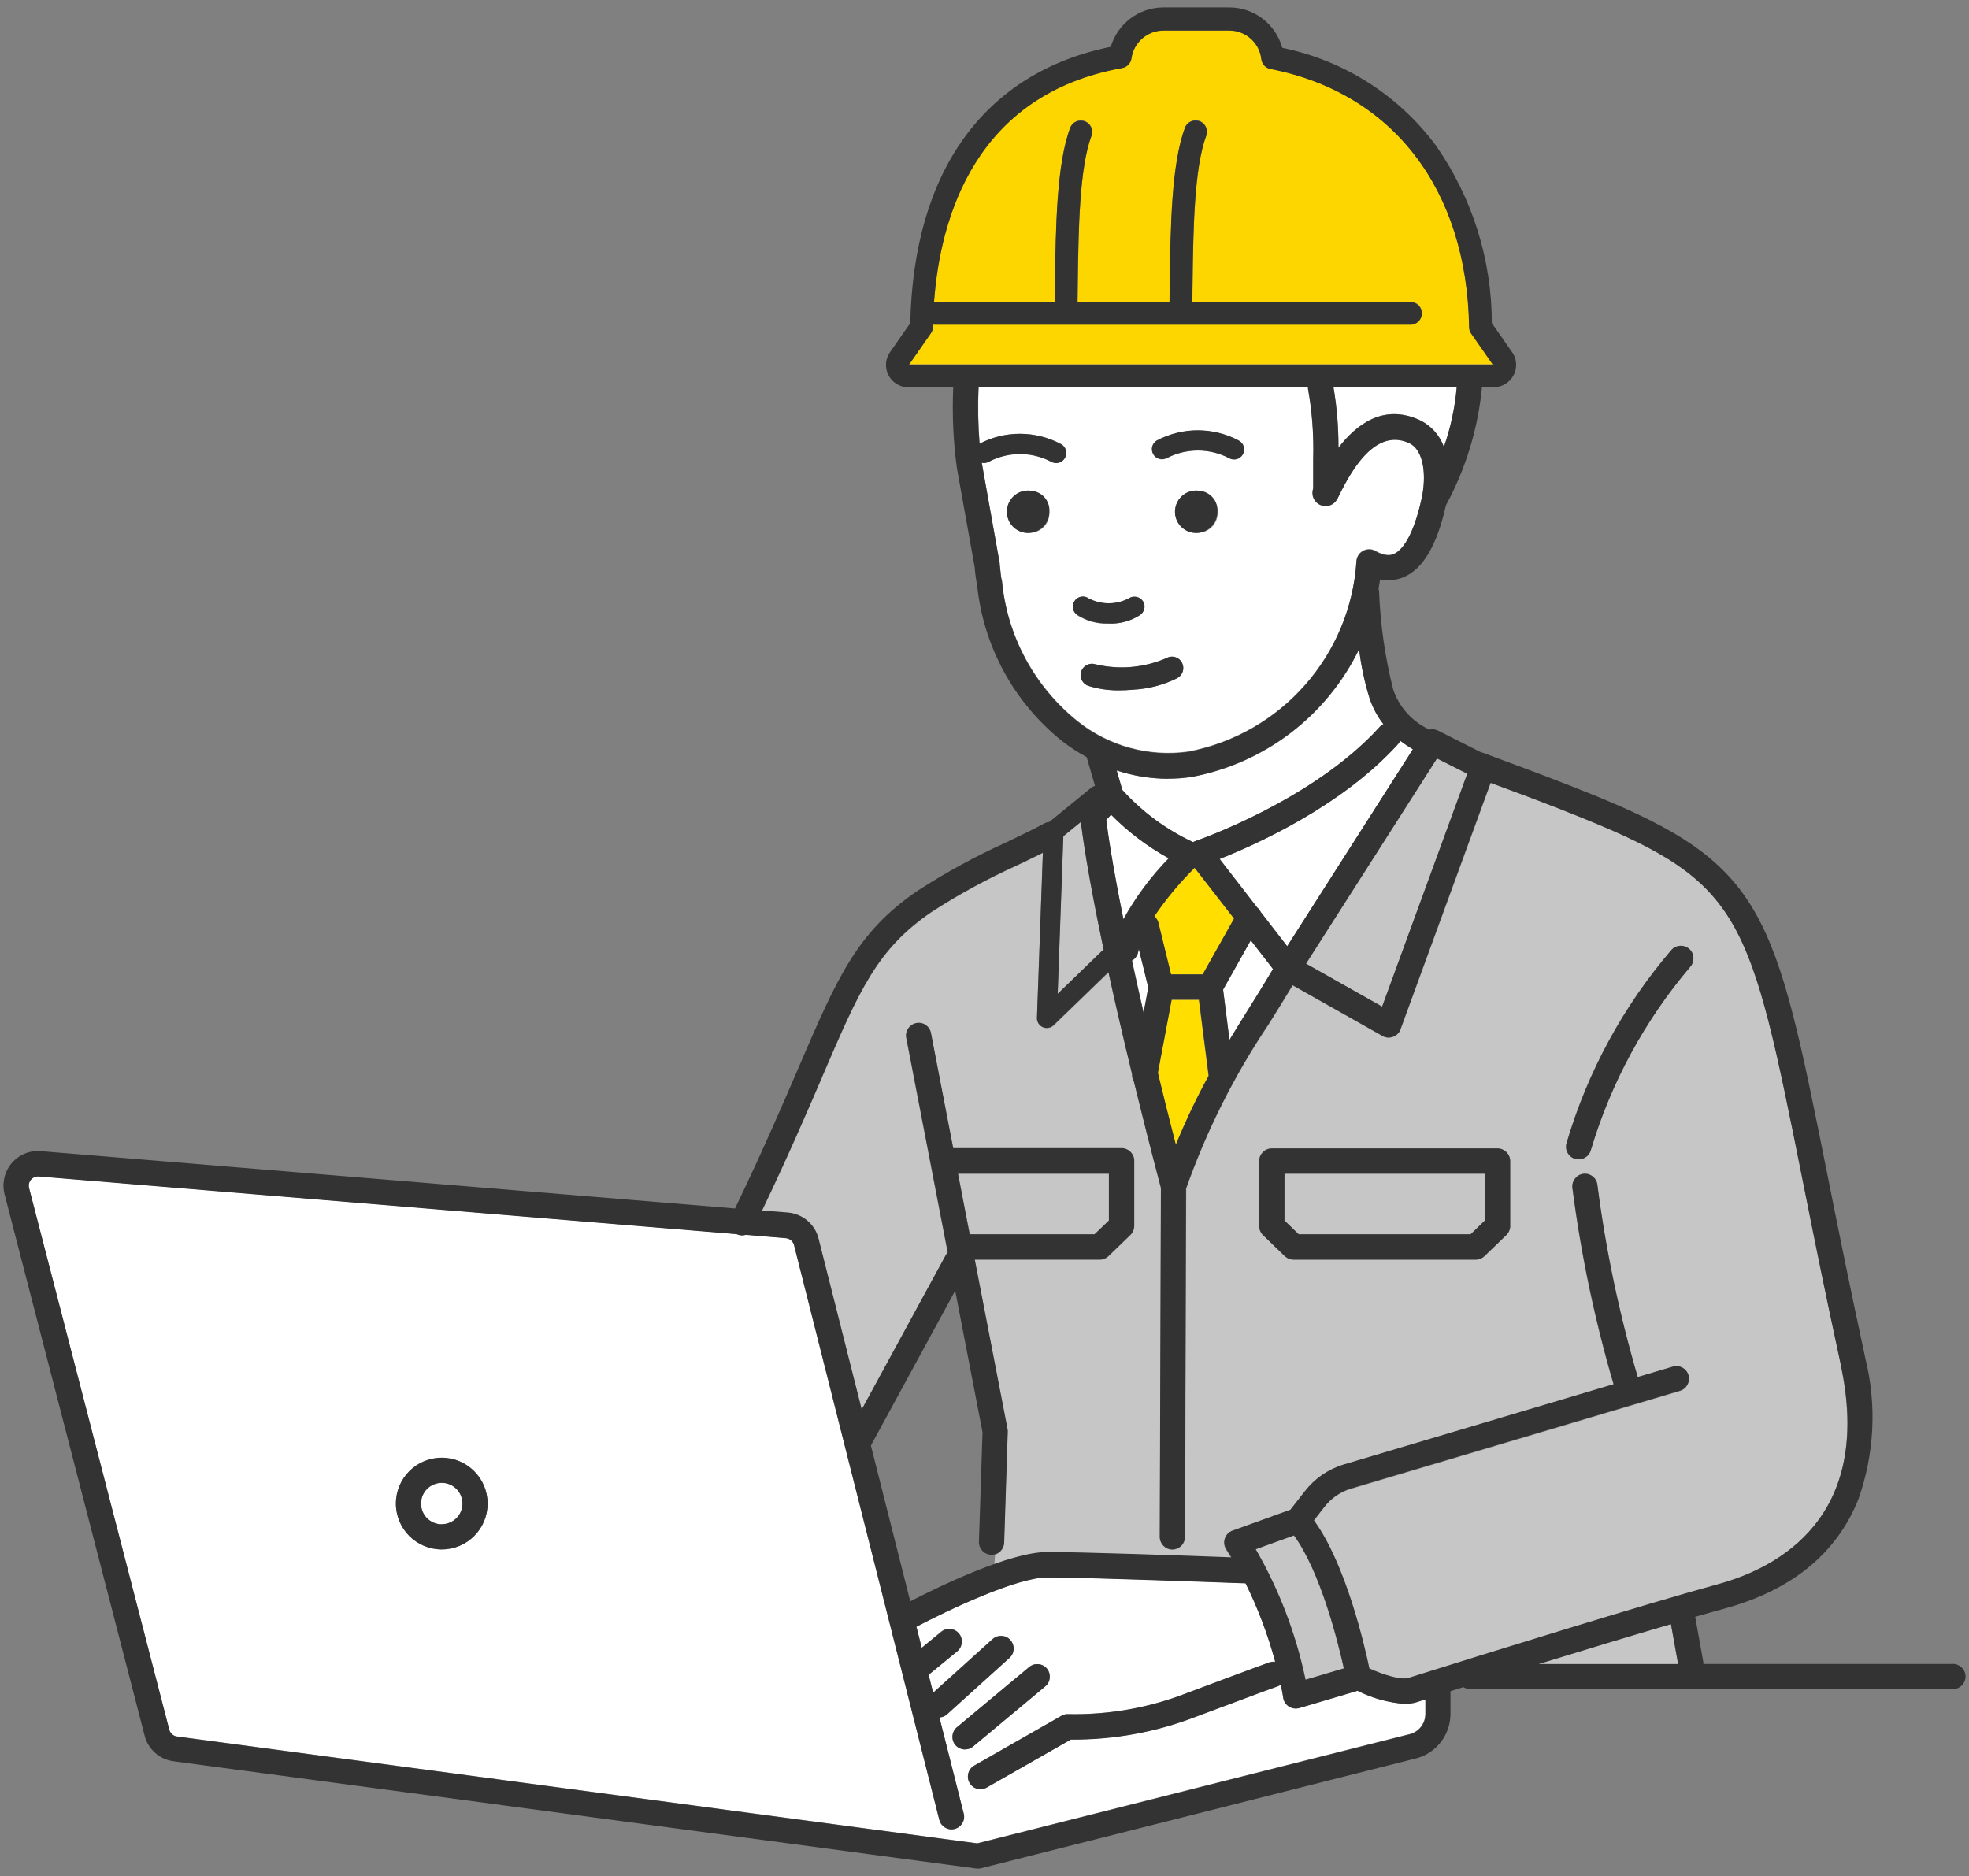 <svg xmlns="http://www.w3.org/2000/svg" width="170" height="162" viewBox="0 0 170 162">
    <rect x="0" y="0" width="170" height="162" fill="#808080" stroke="none"/>
    <path d="M158.94,117.8c-1.34-6.16-2.37-11.34-3.29-15.9-4.55-22.72-5.13-25.64-18.94-31.24-2.81-1.14-5.18-2.02-7.27-2.79l-.73-.27-7.78,21.28c-.21.56-.83.85-1.4.65-.06-.02-.11-.05-.16-.07l-7.76-4.38c-.7,1.17-1.4,2.3-2.08,3.39-2.96,4.4-5.35,9.16-7.11,14.16l-.1,30.08c0,.6-.49,1.09-1.09,1.09h0c-.6,0-1.09-.49-1.09-1.1,0,0,0,0,0,0l.1-30.11c-.89-3.38-1.67-6.44-2.34-9.21-.11-.18-.16-.4-.15-.61-.82-3.37-1.49-6.29-2.04-8.81l-4.73,4.58c-.34.33-.88.32-1.21-.02-.16-.17-.25-.39-.24-.62l.51-14.25c-.7.35-1.43.7-2.2,1.07-2.56,1.16-5.04,2.5-7.4,4.03-4.73,3.23-6.22,6.7-9.49,14.32-1.32,3.08-2.94,6.85-5.17,11.5l2.24.18c1.27.1,2.33,1,2.64,2.23l3.73,14.76,7.27-13.35c.04-.08.1-.15.16-.21l-3.58-18.53c-.11-.59.27-1.16.86-1.27s1.16.27,1.27.86h0l1.92,9.94h14.54c.6,0,1.09.49,1.09,1.09h0v5.6c0,.3-.12.58-.33.79l-1.89,1.82c-.2.2-.48.31-.76.31h-10.8l2.83,14.63c.02.08.02.16.02.24l-.31,9.58c-.02.46-.32.86-.77,1-.01.26-.03.51-.06.77,0,.03-.01.05-.02.08,1.46-.58,3.01-.93,4.58-1.04,3.01,0,12.21.33,15.89.46-.14-.23-.29-.47-.44-.7-.33-.51-.18-1.18.33-1.5.07-.04.14-.08.22-.11l4.99-1.8,1.25-1.61c.84-1.07,1.98-1.87,3.27-2.28l23.39-6.96c-1.63-5.56-2.82-11.24-3.56-16.98-.06-.6.37-1.13.97-1.19.6-.06,1.13.37,1.19.97h0c.72,5.61,1.89,11.15,3.48,16.58l3.03-.9c.58-.17,1.18.16,1.35.73s-.16,1.18-.73,1.35h0l-28.49,8.47c-.87.28-1.64.82-2.2,1.54l-.92,1.18c2.75,3.76,4.37,10.77,4.79,12.79,1.12.51,2.7,1.03,3.37.82,7.14-2.24,20.11-6.28,26.73-8.09,5.18-1.43,13.45-5.79,10.59-19ZM130.39,105.84c0,.3-.12.58-.33.79l-1.89,1.82c-.2.2-.48.31-.76.31h-15.73c-.28,0-.56-.11-.76-.31l-1.89-1.82c-.21-.21-.33-.49-.33-.79v-5.6c0-.6.49-1.09,1.09-1.09h19.49c.6,0,1.09.49,1.09,1.09h0s0,5.6,0,5.6ZM145.93,83.47c-3.93,4.63-6.85,10.02-8.59,15.83-.16.58-.76.92-1.34.76s-.92-.76-.76-1.34c1.8-6.15,4.89-11.85,9.07-16.71.4-.44,1.09-.48,1.54-.07.44.4.48,1.09.07,1.54h.01Z" style="fill:#c6c6c6;stroke-width:0px"/>
    <path d="M38.14,128.03c-.99,0-1.79.8-1.79,1.79s.8,1.79,1.79,1.79,1.79-.8,1.79-1.79h0c0-.99-.8-1.79-1.79-1.79Z" style="fill:#fff;stroke-width:0px"/>
    <path d="M103.01,72.71c.06-.03.12-.06.18-.08.1-.03,10.16-3.49,15.92-9.85.09-.1.21-.19.33-.25-.52-.68-.93-1.44-1.2-2.25-.42-1.38-.72-2.79-.89-4.22-2.79,5.75-8.14,9.84-14.42,11.02-.69.11-1.39.16-2.09.16-1.5,0-3-.24-4.43-.72l.49,1.68c1.71,1.9,3.79,3.43,6.11,4.51Z" style="fill:#fff;stroke-width:0px"/>
    <path d="M95.92,70.34l-.42.46c.12,1.01.5,3.71,1.48,8.57,1.06-1.92,2.38-3.69,3.91-5.27-1.83-1.01-3.51-2.28-4.98-3.77Z" style="fill:#fff;stroke-width:0px"/>
    <path d="M121.27,147.1c-1.42-.1-2.8-.48-4.07-1.13l-5.03,1.49c-.58.17-1.18-.16-1.35-.74-.02-.05-.03-.1-.03-.16,0-.02-.06-.42-.21-1.12-.08.06-.17.1-.26.14-.01,0-1.22.43-7.07,2.63-3.44,1.33-7.11,2-10.8,1.97l-7.25,4.14c-.52.3-1.19.12-1.49-.4-.3-.52-.12-1.19.41-1.49h0l7.53-4.3c.19-.11.41-.16.62-.14,3.49.07,6.96-.55,10.21-1.82,5.9-2.22,7.07-2.63,7.12-2.65.16-.05.33-.07.5-.05-.63-2.34-1.49-4.61-2.56-6.78-1.76-.07-13.7-.51-17.12-.51-2.63,0-8.59,2.84-11.3,4.26l.46,1.82,1.68-1.39c.46-.38,1.15-.31,1.53.15.38.46.31,1.15-.15,1.53l-2.33,1.92s-.1.07-.15.1l.4,1.57,5.13-4.63c.45-.4,1.13-.37,1.54.08.4.45.37,1.13-.08,1.54h0l-5.39,4.87c-.18.16-.42.26-.66.27l2.1,8.31c.15.58-.21,1.17-.79,1.32-.58.15-1.17-.21-1.32-.79l-12.54-49.62c-.08-.33-.37-.57-.71-.6l-3.45-.29c-.1.03-.21.05-.32.05-.16,0-.33-.04-.48-.11h0l-60.25-4.98c-.44-.03-.83.29-.86.74,0,.09,0,.17.02.26l12.1,46.77c.08.31.35.55.67.59l69.09,9.23,37.38-9.44c.76-.21,1.3-.9,1.31-1.69v-1.32l-.79.25c-.32.1-.66.14-1,.14ZM38.14,133.78c-2.19,0-3.96-1.77-3.96-3.96,0-2.19,1.77-3.96,3.96-3.96s3.96,1.77,3.96,3.96c0,2.19-1.78,3.96-3.96,3.96ZM82.48,150.66c-.38-.46-.32-1.15.14-1.53,0,0,0,0,0,0l6.24-5.2c.46-.38,1.15-.32,1.53.14.38.46.32,1.15-.14,1.53l-6.24,5.2c-.46.38-1.15.32-1.53-.14,0,0,0,0,0,0h0Z" style="fill:#fff;stroke-width:0px"/>
    <path d="M105.31,74.16l3.24,4.19c.13.1.23.23.3.38l2.29,2.96,10.85-17c-.38-.22-.74-.47-1.09-.74-.04.1-.1.2-.18.28-4.87,5.38-12.31,8.7-15.42,9.93Z" style="fill:#fff;stroke-width:0px"/>
    <path d="M127.02,28.78c-.11-.16-.17-.35-.18-.55-.18-11.9-6.6-20.24-17.15-22.3-.42-.08-.74-.43-.79-.85-.16-1.41-1.35-2.47-2.77-2.47h-5.68c-1.39,0-2.56,1.03-2.76,2.41-.06.42-.38.76-.8.83-12.67,2.28-15.71,12.85-16.25,20.23.04,0,.07,0,.11-.01h10.32c0-.53.02-1.07.02-1.63.07-4.82.14-10.27,1.31-13.41.19-.51.76-.77,1.26-.58.51.19.77.76.58,1.26-1.05,2.82-1.12,8.09-1.18,12.75,0,.55-.02,1.08-.02,1.6h7.94c0-.53.02-1.07.02-1.63.07-4.82.14-10.27,1.31-13.41.19-.51.76-.77,1.26-.58.51.19.77.76.58,1.26h0c-1.05,2.82-1.12,8.09-1.18,12.75,0,.55-.02,1.08-.02,1.6h18.84c.54,0,.98.44.98.98s-.44.98-.98.98h-41.03c-.07,0-.13,0-.2-.02v.21c0,.2-.06.39-.18.55l-1.88,2.7h50.4l-1.87-2.69Z" style="fill:#fdd600;stroke-width:0px"/>
    <path d="M144.26,140.22c-3.45,1.01-7.52,2.25-11.44,3.45h12.06l-.62-3.45Z" style="fill:#c6c6c6;stroke-width:0px"/>
    <path d="M113.39,39.52c.05-2.01-.1-4.01-.45-5.99,0-.03,0-.06,0-.09h-28.44c-.08,1.62-.05,3.25.08,4.87,2.2-1.15,4.83-1.14,7.02.02.43.22.6.75.37,1.17-.22.43-.75.6-1.17.37-.02,0-.03-.02-.05-.03-1.68-.89-3.69-.89-5.37,0-.19.11-.41.14-.62.09,0,.03.01.07.02.1l1.53,8.57v.04s0,.03,0,.04c.08.79.12,1.11.14,1.23.03.08.05.16.06.25.45,4.75,2.81,9.11,6.54,12.1,2.69,2.15,6.14,3.1,9.55,2.62,8.02-1.54,13.98-8.29,14.52-16.44.03-.6.55-1.06,1.15-1.03.17,0,.33.06.48.14.96.54,1.45.33,1.61.26.55-.25,1.6-1.2,2.39-4.8.41-1.88.24-4.19-1.11-4.79-3.12-1.4-5.27,2.99-6.18,4.86-.54.44-1.34.36-1.79-.18-.18-.22-.28-.49-.29-.77v-2.63ZM89.07,45.99c-1,.17-1.94-.5-2.11-1.5-.17-1,.5-1.94,1.5-2.11,1-.17,1.94.5,2.11,1.5.02.1.03.21.03.31.07.92-.61,1.72-1.52,1.8h0ZM93.02,53.12c-.41-.26-.52-.8-.27-1.2s.8-.52,1.2-.27c.01,0,.02.02.03.02,1.08.57,2.38.57,3.46,0,.41-.26.94-.14,1.2.27.25.39.15.91-.23,1.18-.79.5-1.72.76-2.66.73h-.1c-.94.03-1.86-.22-2.65-.73h0ZM101.66,58.54c-1.18.59-2.47.93-3.8,1-.43.04-.84.06-1.23.06-.91.02-1.81-.12-2.67-.39-.51-.19-.77-.75-.58-1.26.18-.49.7-.75,1.2-.6,2.05.49,4.21.31,6.14-.54.48-.26,1.07-.08,1.33.39.26.48.08,1.07-.39,1.33h0ZM103.59,45.99c-1,.17-1.94-.5-2.11-1.5-.17-1,.5-1.94,1.5-2.11,1-.17,1.94.5,2.11,1.5.02.1.03.21.03.31.07.91-.61,1.71-1.52,1.8h0ZM107.29,39.22c-.23.42-.76.57-1.18.34,0,0,0,0,0,0-1.68-.88-3.68-.88-5.37,0-.42.23-.95.07-1.18-.35-.22-.41-.09-.92.31-1.16,2.21-1.18,4.87-1.18,7.08,0,.42.24.57.77.33,1.18h0Z" style="fill:#fff;stroke-width:0px"/>
    <path d="M115.13,33.44c.3,1.73.44,3.47.43,5.22,1.56-2.04,3.88-3.8,6.97-2.41.99.46,1.76,1.3,2.13,2.33.58-1.66.95-3.39,1.11-5.14h-10.64Z" style="fill:#fff;stroke-width:0px"/>
    <path d="M126.97,106.57l1.23-1.19v-4.04h-17.31v4.04l1.23,1.19h14.84Z" style="fill:#c6c6c6;stroke-width:0px"/>
    <path d="M98.33,81.93c-.02.08-.04.16-.05.24-.06.32-.26.6-.54.76.3,1.37.63,2.87,1,4.49l.41-2.17-.82-3.33Z" style="fill:#fff;stroke-width:0px"/>
    <path d="M112.71,145.03l3.31-.98c-.52-2.34-2.03-8.37-4.31-11.48l-3.3,1.19c2.02,3.5,3.47,7.31,4.3,11.27Z" style="fill:#c6c6c6;stroke-width:0px"/>
    <path d="M101.15,86.32l-1.19,6.32c.47,1.92.98,3.99,1.55,6.2.83-2.03,1.77-4.02,2.83-5.94l-.84-6.57h-2.36Z" style="fill:#ffde00;stroke-width:0px"/>
    <path d="M91.8,72.2l-.49,13.61,3.81-3.69s.11-.09.17-.12c-1.38-6.52-1.83-9.91-1.97-11.04l-1.52,1.24Z" style="fill:#c6c6c6;stroke-width:0px"/>
    <path d="M95.74,105.38v-4.04h-13.02l1.01,5.23h10.78l1.23-1.19Z" style="fill:#c6c6c6;stroke-width:0px"/>
    <path d="M119.33,86.92l7.35-20.11-2.61-1.32-11.31,17.72,6.57,3.71Z" style="fill:#c6c6c6;stroke-width:0px"/>
    <path d="M100.01,79.69l1.09,4.45h2.73l2.71-4.82-3.4-4.39c-1.3,1.28-2.47,2.68-3.49,4.19.18.15.3.35.36.57Z" style="fill:#ffde00;stroke-width:0px"/>
    <path d="M105.6,85.45l.55,4.34c.52-.85,1.03-1.67,1.54-2.49.73-1.17,1.48-2.37,2.22-3.62l-1.92-2.48-2.39,4.26Z" style="fill:#fff;stroke-width:0px"/>
    <path d="M136.01,100.06c.58.16,1.18-.18,1.34-.75,0,0,0,0,0,0,1.73-5.81,4.65-11.2,8.58-15.83.4-.45.37-1.13-.07-1.54-.45-.4-1.13-.37-1.54.07-4.17,4.87-7.26,10.56-9.07,16.71-.16.58.18,1.18.76,1.34Z" style="fill:#333;stroke-width:0px"/>
    <path d="M168.61,143.67h-21.54c0-.08,0-.15-.02-.23l-.69-3.84c.93-.27,1.79-.51,2.56-.72,5.77-1.58,9.65-4.75,11.52-9.41,1.39-3.9,1.61-8.13.62-12.15-1.33-6.15-2.37-11.31-3.28-15.87-4.54-22.7-5.36-26.79-20.25-32.83-2.84-1.15-5.23-2.04-7.34-2.82-.75-.28-1.45-.54-2.11-.79-.06-.02-.13-.04-.2-.05l-3.72-1.88s-.04-.01-.05-.02c-.03-.02-.07-.03-.11-.04-.03-.01-.07-.02-.1-.03-.03,0-.07-.01-.1-.02-.04,0-.07,0-.11,0s-.07,0-.1,0c-.04,0-.07,0-.11.01-.02,0-.05,0-.07.01-1.47-.67-2.59-1.91-3.12-3.44-.7-2.76-1.11-5.59-1.22-8.44,0-.09-.02-.18-.05-.26.05-.27.09-.54.13-.82.7.14,1.43.07,2.09-.22,1.66-.74,2.83-2.76,3.6-6.18,1.71-3.16,2.77-6.62,3.11-10.2h1.02c1.06,0,1.93-.86,1.93-1.93,0-.39-.12-.78-.35-1.1l-1.75-2.51c0-5.48-1.69-10.83-4.83-15.33-3.23-4.35-7.95-7.35-13.26-8.43-.57-2.06-2.44-3.49-4.58-3.49h-5.68c-2.1,0-3.95,1.39-4.55,3.4-10.89,2.23-17.02,10.68-17.31,23.86l-1.75,2.51c-.61.87-.39,2.07.48,2.68.32.22.71.35,1.1.35h3.88c-.1,2.34,0,4.68.32,6.99l1.53,8.53c.04.52.11,1.04.21,1.55.54,5.31,3.2,10.17,7.37,13.5.66.51,1.36.96,2.09,1.36l.72,2.48c-.12.03-.22.09-.32.16l-3.63,2.96c-.15.01-.3.05-.44.13-.95.52-2.07,1.05-3.25,1.62-2.66,1.2-5.23,2.6-7.68,4.19-5.25,3.58-6.93,7.49-10.27,15.26-1.39,3.23-3.1,7.21-5.49,12.17l-59.94-4.95c-1.64-.14-3.07,1.08-3.21,2.72-.03.33,0,.67.08.99l12.1,46.77c.3,1.17,1.29,2.04,2.49,2.2l69.3,9.26c.14.02.28.01.41-.02l37.58-9.49c1.73-.45,2.94-2.01,2.96-3.8v-2l1.12-.35c.17.11.37.17.58.17h41.68c.6,0,1.09-.49,1.09-1.09,0-.6-.49-1.08-1.09-1.09h0ZM101.52,98.83c-.57-2.21-1.09-4.28-1.55-6.2l1.19-6.32h2.36l.84,6.57c-1.06,1.93-2,3.92-2.83,5.95h0ZM97.73,82.94c.29-.16.48-.44.54-.76.01-.08.03-.16.05-.24l.82,3.33-.41,2.17c-.37-1.62-.71-3.12-1-4.49h0ZM95.51,70.8l.42-.46c1.47,1.49,3.14,2.76,4.98,3.77-1.53,1.57-2.85,3.34-3.91,5.26-.98-4.86-1.36-7.56-1.48-8.57h0ZM103.15,74.93l3.4,4.38-2.71,4.82h-2.73l-1.09-4.45c-.05-.22-.18-.42-.35-.57,1.02-1.51,2.19-2.91,3.48-4.19h0ZM106.15,89.78l-.55-4.34,2.39-4.26,1.92,2.48c-.74,1.25-1.49,2.46-2.22,3.62-.51.82-1.02,1.64-1.53,2.49h0ZM124.06,65.48l2.62,1.32-7.35,20.11-6.57-3.71,11.31-17.72ZM121.98,64.7l-10.85,17-2.29-2.96c-.07-.15-.17-.28-.3-.38l-3.24-4.19c3.1-1.23,10.55-4.55,15.41-9.93.07-.08.13-.18.18-.28.35.27.72.51,1.1.74h0ZM124.66,38.58c-.37-1.03-1.14-1.87-2.13-2.33-3.09-1.38-5.41.38-6.97,2.41,0-1.75-.13-3.5-.43-5.22h10.64c-.15,1.75-.52,3.48-1.1,5.14h0ZM78.49,31.48l1.88-2.7c.11-.16.17-.35.18-.55v-.21c.07.01.13.02.2.02h41.03c.54,0,.98-.44.98-.98s-.44-.98-.98-.98h-18.84c0-.52.02-1.06.02-1.6.06-4.66.14-9.93,1.18-12.75.19-.51-.07-1.08-.58-1.26-.51-.19-1.08.07-1.26.58-1.17,3.14-1.24,8.59-1.31,13.41,0,.56-.02,1.1-.02,1.63h-7.94c0-.52.02-1.06.02-1.6.06-4.66.14-9.93,1.18-12.75.19-.51-.07-1.08-.58-1.26-.51-.19-1.08.07-1.26.58-1.17,3.14-1.24,8.59-1.31,13.41,0,.56-.02,1.1-.02,1.63h-10.31s-.07,0-.11.01c.54-7.38,3.58-17.96,16.25-20.23.42-.08.74-.41.8-.83.19-1.38,1.37-2.4,2.76-2.41h5.68c1.42,0,2.61,1.06,2.77,2.47.05.43.37.77.79.85,10.56,2.06,16.97,10.4,17.15,22.3,0,.2.06.39.18.55l1.88,2.7h-50.41ZM86.51,50.19c0-.09-.03-.17-.06-.25-.02-.12-.06-.45-.14-1.23,0-.01,0-.03,0-.04s0-.03,0-.04l-1.53-8.57s-.01-.07-.02-.1c.21.05.43.02.62-.09,1.68-.88,3.69-.88,5.37,0,.42.24.95.1,1.19-.32s.1-.95-.32-1.19c0,0-.02-.01-.03-.02-2.19-1.17-4.82-1.18-7.02-.03-.13-1.62-.16-3.25-.09-4.87h28.44s0,.06,0,.09c.36,1.97.51,3.98.46,5.99v2.64c-.22.59.08,1.25.67,1.47.53.2,1.13-.02,1.4-.52.92-1.87,3.06-6.26,6.18-4.86,1.35.6,1.52,2.91,1.11,4.79-.79,3.6-1.84,4.55-2.39,4.8-.16.07-.65.29-1.61-.25-.52-.3-1.19-.11-1.49.41-.08.15-.13.31-.14.48-.53,8.15-6.5,14.9-14.52,16.44-3.41.47-6.86-.48-9.55-2.62-3.72-2.99-6.08-7.35-6.53-12.11h0ZM100.83,67.23c.7,0,1.4-.05,2.09-.16,6.28-1.19,11.62-5.28,14.42-11.02.17,1.43.47,2.84.9,4.22.27.81.67,1.58,1.2,2.25-.13.06-.24.14-.33.25-5.76,6.36-15.82,9.82-15.92,9.85-.06.02-.12.05-.18.09-2.32-1.08-4.4-2.62-6.11-4.51l-.49-1.68c1.43.47,2.92.71,4.43.72h0ZM93.32,70.96c.13,1.13.59,4.52,1.97,11.04-.06.03-.12.07-.16.12l-3.81,3.69.49-13.61,1.52-1.24ZM70.95,93.04c3.27-7.62,4.76-11.09,9.49-14.32,2.36-1.53,4.84-2.87,7.4-4.03.77-.37,1.5-.72,2.2-1.07l-.51,14.25c-.02.47.35.87.82.88.23,0,.46-.08.62-.24l4.73-4.58c.55,2.52,1.22,5.44,2.04,8.81-.01.22.04.43.15.61.68,2.77,1.45,5.84,2.34,9.21l-.1,30.12c0,.6.48,1.1,1.08,1.1,0,0,0,0,0,0h0c.6,0,1.09-.49,1.09-1.09l.1-30.08c1.77-5,4.16-9.76,7.11-14.16.68-1.09,1.39-2.22,2.09-3.39l7.76,4.38c.52.3,1.19.11,1.48-.41.03-.05.05-.11.07-.16l7.78-21.28.73.27c2.09.77,4.46,1.65,7.27,2.79,13.8,5.6,14.39,8.52,18.94,31.24.91,4.57,1.95,9.74,3.29,15.9,2.87,13.21-5.4,17.57-10.59,18.99-6.61,1.81-19.58,5.85-26.73,8.09-.67.21-2.25-.31-3.37-.82-.42-2.01-2.04-9.02-4.79-12.79l.92-1.18c.56-.72,1.33-1.26,2.2-1.54l28.49-8.47c.58-.17.9-.78.73-1.35s-.78-.9-1.35-.73h0l-3.03.9c-1.59-5.43-2.76-10.97-3.48-16.58-.06-.6-.6-1.03-1.19-.97s-1.03.6-.97,1.19h0c.74,5.74,1.93,11.42,3.56,16.98l-23.39,6.96c-1.3.41-2.44,1.21-3.27,2.28l-1.25,1.6-4.99,1.8c-.57.2-.86.83-.65,1.39.03.08.06.15.11.22.15.23.29.47.44.7-3.68-.14-12.89-.46-15.89-.46-3.23,0-9.33,2.97-11.84,4.26l-3.4-13.45,7.28-13.37,2.36,12.22-.31,9.46c-.02.6.45,1.1,1.05,1.12h.04c.59,0,1.07-.47,1.09-1.05l.31-9.58c0-.08,0-.16-.02-.24l-2.83-14.63h10.8c.28,0,.56-.11.76-.31l1.88-1.82c.21-.21.33-.49.33-.79v-5.6c0-.6-.49-1.09-1.09-1.09h-14.54l-1.92-9.94c-.11-.59-.68-.98-1.27-.86s-.98.68-.86,1.27l3.58,18.53c-.06.06-.11.14-.16.21l-7.27,13.35-3.73-14.76c-.31-1.23-1.37-2.13-2.64-2.24l-2.24-.18c2.23-4.65,3.85-8.42,5.18-11.5ZM108.42,133.76l3.3-1.19c2.28,3.11,3.79,9.13,4.31,11.48l-3.31.98c-.83-3.96-2.28-7.76-4.3-11.26h0ZM82.72,101.34h13.02v4.04l-1.24,1.19h-10.78l-1.01-5.23ZM123.07,148.04c-.01.79-.55,1.48-1.31,1.69l-37.38,9.44-69.09-9.23c-.32-.04-.59-.28-.67-.59L2.51,102.57c-.11-.43.15-.86.58-.97.08-.02.17-.03.26-.02l60.25,4.98h0c.15.07.31.11.48.11.11,0,.21-.02.32-.05l3.45.29c.34.03.62.27.71.6l12.54,49.62c.15.58.74.94,1.32.79s.94-.74.79-1.32h0l-2.1-8.31c.25-.01.48-.11.66-.27l5.39-4.87c.45-.4.48-1.09.08-1.54-.4-.45-1.09-.48-1.54-.08h0l-5.13,4.63-.4-1.57c.05-.03.1-.06.15-.1l2.33-1.91c.46-.38.53-1.07.15-1.53-.38-.46-1.07-.53-1.53-.15h0l-1.69,1.38-.46-1.82c2.7-1.42,8.66-4.26,11.3-4.26,3.41,0,15.35.45,17.12.51,1.07,2.17,1.93,4.44,2.56,6.78-.17-.02-.34,0-.51.05-.05.02-1.22.43-7.12,2.65-3.25,1.27-6.72,1.88-10.21,1.82-.22-.02-.43.03-.62.14l-7.53,4.3c-.52.3-.7.96-.4,1.49s.96.7,1.49.4l7.25-4.14c3.69.03,7.36-.64,10.8-1.97,5.85-2.2,7.06-2.63,7.07-2.63.09-.03.18-.08.26-.14.15.69.2,1.1.21,1.12.08.6.63,1.01,1.23.93.05,0,.11-.02.16-.03l5.03-1.49c1.27.64,2.65,1.02,4.07,1.13.34,0,.68-.04,1.01-.14l.79-.25v1.32ZM132.83,143.68c3.92-1.21,7.99-2.44,11.44-3.45l.62,3.45h-12.06Z" style="fill:#333;stroke-width:0px"/>
    <path d="M90.25,145.6c.46-.38.52-1.07.14-1.53-.38-.46-1.07-.52-1.53-.14l-6.24,5.2c-.46.38-.52,1.07-.14,1.53.38.46,1.07.52,1.53.14l6.24-5.2Z" style="fill:#333;stroke-width:0px"/>
    <path d="M38.14,125.86c-2.19,0-3.96,1.77-3.96,3.96s1.77,3.96,3.96,3.96,3.96-1.77,3.96-3.96c0-2.19-1.78-3.96-3.96-3.96ZM38.14,131.61c-.99,0-1.79-.8-1.79-1.79s.8-1.79,1.79-1.79,1.79.8,1.79,1.79h0c0,.98-.8,1.78-1.79,1.78h0Z" style="fill:#333;stroke-width:0px"/>
    <path d="M110.93,108.45c.2.2.48.31.76.31h15.72c.28,0,.56-.11.76-.31l1.89-1.82c.21-.21.33-.49.33-.79v-5.59c0-.6-.49-1.09-1.09-1.09h-19.49c-.6,0-1.09.49-1.09,1.09h0v5.6c0,.3.12.58.33.79l1.88,1.82ZM110.89,101.34h17.31v4.04l-1.23,1.19h-14.84l-1.23-1.19v-4.04Z" style="fill:#333;stroke-width:0px"/>
    <path d="M102.05,57.21c-.26-.48-.85-.65-1.33-.39,0,0,0,0,0,0-1.93.84-4.09,1.03-6.14.54-.51-.17-1.07.11-1.24.62s.11,1.07.62,1.24c.86.27,1.77.4,2.67.39.39,0,.8-.02,1.23-.06,1.32-.07,2.61-.41,3.79-1,.48-.26.65-.85.39-1.33h0Z" style="fill:#333;stroke-width:0px"/>
    <path d="M100.74,39.55c1.68-.87,3.69-.87,5.37,0,.41.25.95.11,1.19-.3.25-.41.11-.95-.3-1.19-.01,0-.03-.02-.05-.03-2.22-1.18-4.87-1.17-7.08,0-.41.25-.54.79-.29,1.2.24.4.75.53,1.16.31h0Z" style="fill:#333;stroke-width:0px"/>
    <path d="M95.76,53.84c.94.03,1.87-.22,2.66-.73.41-.26.52-.8.27-1.2s-.8-.52-1.2-.27c-.01,0-.02.02-.03.02-1.08.57-2.38.57-3.46,0-.39-.28-.94-.19-1.21.21-.28.39-.19.94.21,1.21.01,0,.02.02.03.02.79.5,1.71.75,2.64.73h.1Z" style="fill:#333;stroke-width:0px"/>
    <path d="M103.58,42.38c-1-.17-1.94.5-2.11,1.5-.17,1,.5,1.94,1.5,2.11,1,.17,1.94-.5,2.11-1.5.02-.1.03-.21.03-.31.07-.91-.61-1.72-1.52-1.8Z" style="fill:#333;stroke-width:0px"/>
    <path d="M89.07,42.38c-1-.17-1.94.5-2.11,1.5-.17,1,.5,1.94,1.5,2.11,1,.17,1.94-.5,2.11-1.5.02-.1.03-.21.03-.31.07-.91-.61-1.72-1.52-1.8Z" style="fill:#333;stroke-width:0px"/>
    <rect width="170" height="162" style="fill:none;stroke-width:0px"/>
</svg>
